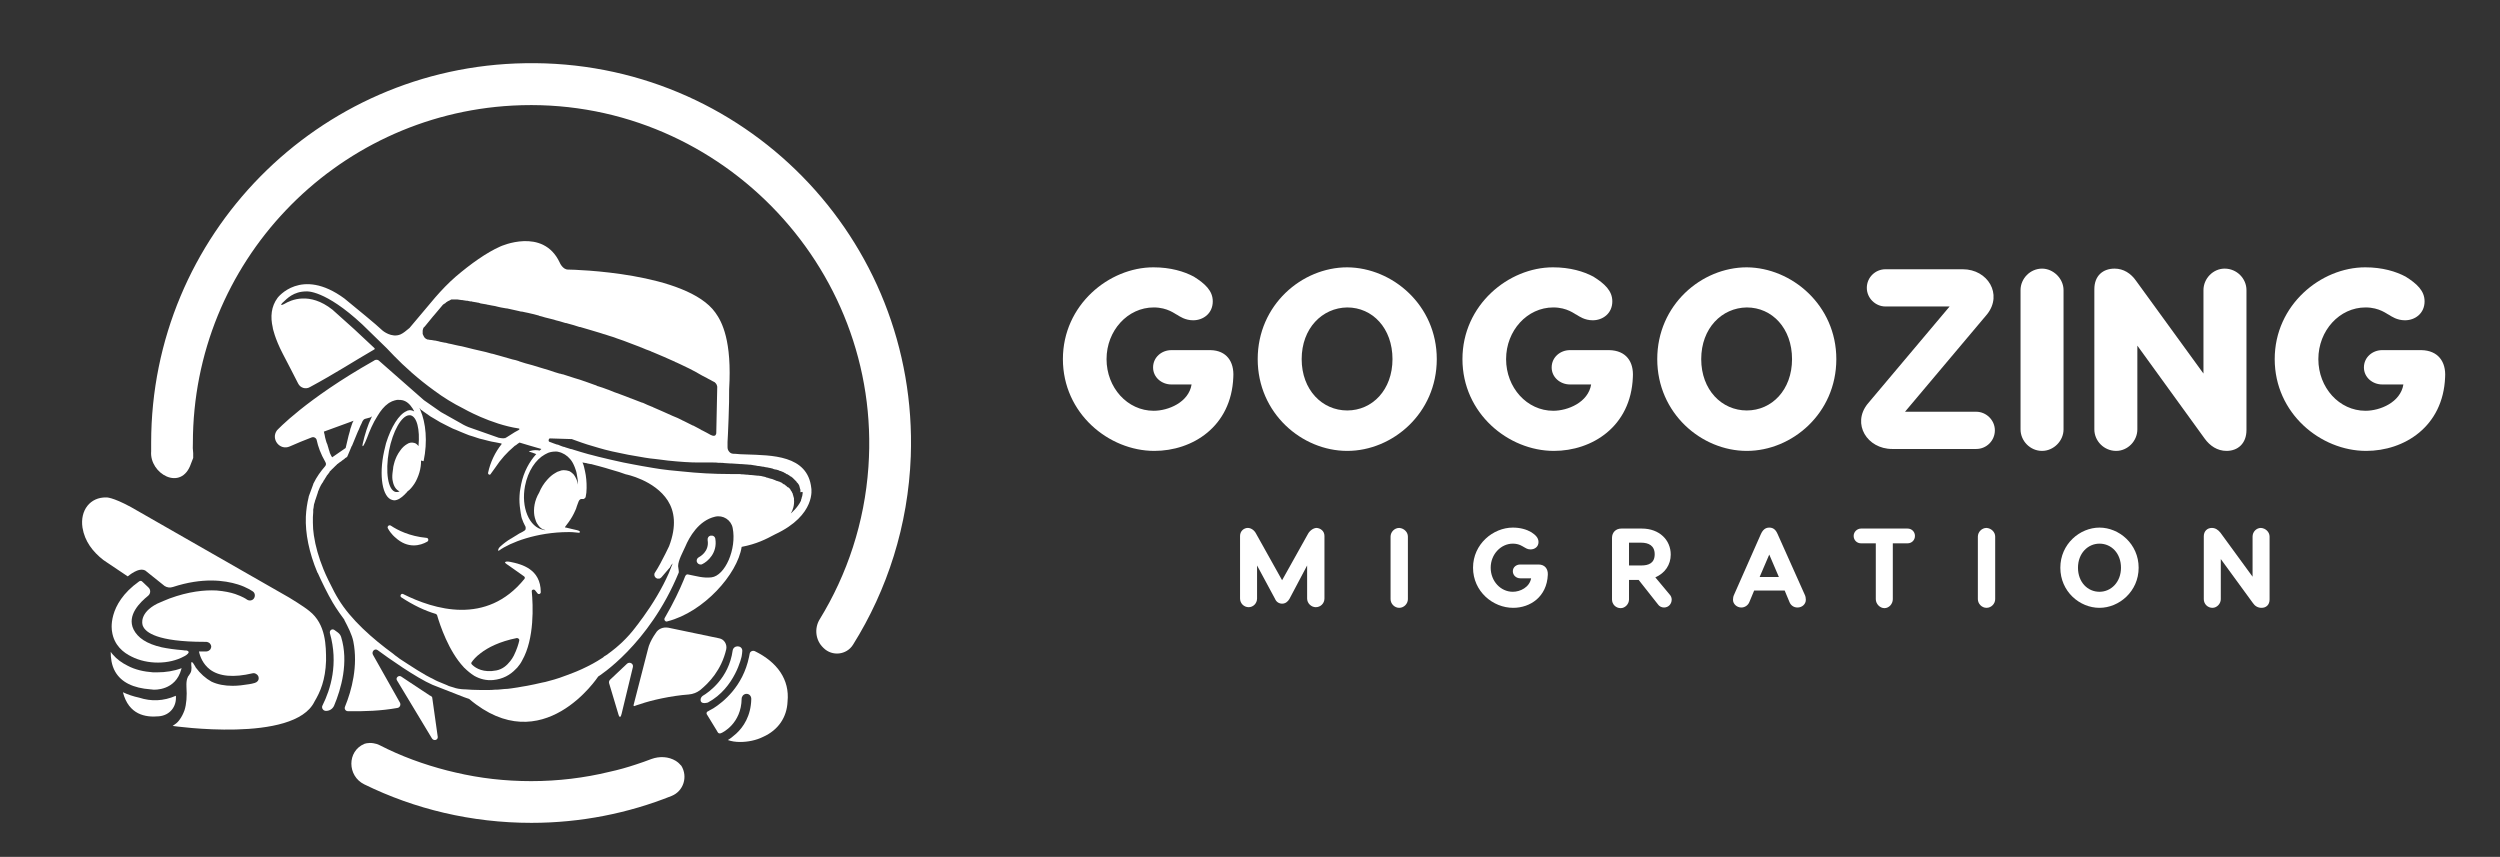<?xml version="1.0" encoding="utf-8"?>
<!-- Generator: Adobe Illustrator 25.0.0, SVG Export Plug-In . SVG Version: 6.00 Build 0)  -->
<svg version="1.1" id="Layer_1" xmlns="http://www.w3.org/2000/svg" xmlns:xlink="http://www.w3.org/1999/xlink" x="0px" y="0px"
	 viewBox="0 0 779 267" style="enable-background:new 0 0 779 267;" xml:space="preserve">
<rect x="0" y="0" width="779" height="267" fill="#333333" stroke="none"/>
<style type="text/css">
	.st0{fill:#FFFFFF;}
</style>
<g>
	<g>
		<g>
			<path class="st0" d="M384.3,117.5c-0.6,15.5-12.8,23-24.6,23c-14.2,0-28.5-11.7-28.5-28.6c0-16.9,14.4-28.6,28.2-28.6
				c5.4,0,9.6,1.3,12.6,2.9c3.5,2.2,5.9,4.4,5.9,7.7c0,3.8-3,5.9-6.1,5.9c-2.5,0-4.2-1.2-5-1.7c-0.6-0.2-2.9-2.3-7.3-2.3
				c-8.1,0-14.7,7.2-14.7,16.1c0,8.9,6.5,16.1,14.7,16.1c4.5,0,10.9-2.6,11.8-8.2H365c-3,0-5.7-2.2-5.7-5.3c0-3.2,2.7-5.4,5.7-5.4
				h12.2C382.2,109.2,384.6,112.7,384.3,117.5z"/>
			<path class="st0" d="M447.7,111.9c0,16.9-13.8,28.6-27.9,28.6c-14.1,0-27.9-11.7-27.9-28.6c0-16.9,13.8-28.6,27.9-28.6
				C433.9,83.4,447.7,95.1,447.7,111.9z M405.6,111.9c0,9.6,6.4,16,14.2,16s14.1-6.4,14.1-16c0-9.6-6.2-16.1-14.1-16.1
				C412,95.9,405.6,102.3,405.6,111.9z"/>
			<path class="st0" d="M508.8,117.5c-0.6,15.5-12.8,23-24.6,23c-14.2,0-28.5-11.7-28.5-28.6c0-16.9,14.4-28.6,28.2-28.6
				c5.4,0,9.6,1.3,12.6,2.9c3.5,2.2,5.9,4.4,5.9,7.7c0,3.8-3,5.9-6.1,5.9c-2.5,0-4.2-1.2-5-1.7c-0.6-0.2-2.9-2.3-7.3-2.3
				c-8.1,0-14.7,7.2-14.7,16.1c0,8.9,6.5,16.1,14.7,16.1c4.5,0,10.9-2.6,11.8-8.2h-6.6c-3,0-5.7-2.2-5.7-5.3c0-3.2,2.7-5.4,5.7-5.4
				h12.2C506.7,109.2,509.1,112.7,508.8,117.5z"/>
			<path class="st0" d="M572.2,111.9c0,16.9-13.8,28.6-27.9,28.6c-14.1,0-27.9-11.7-27.9-28.6c0-16.9,13.8-28.6,27.9-28.6
				C558.3,83.4,572.2,95.1,572.2,111.9z M530.1,111.9c0,9.6,6.4,16,14.2,16c7.8,0,14.1-6.4,14.1-16c0-9.6-6.2-16.1-14.1-16.1
				C536.5,95.9,530.1,102.3,530.1,111.9z"/>
		</g>
		<g>
			<path class="st0" d="M619.2,97.9l-25.6,30.4h22.2c3.1,0,5.8,2.6,5.8,5.8c0,3.2-2.6,5.8-5.8,5.8h-26.2c-7.8,0-12.6-7.8-7.7-14
				l25.6-30.4h-20c-3.1,0-5.8-2.6-5.8-5.8c0-3.3,2.7-5.8,5.8-5.8h24.1C619.4,83.9,624.1,91.7,619.2,97.9z"/>
			<path class="st0" d="M643,90.4v43.4c0,3.6-3.1,6.7-6.7,6.7c-3.7,0-6.7-3.1-6.7-6.7V90.4c0-3.6,3-6.7,6.7-6.7
				C639.8,83.7,643,86.8,643,90.4z"/>
			<path class="st0" d="M700,90.4V134c0,4.2-2.7,6.5-6.2,6.5c-2.9,0-5.2-1.6-6.8-3.8l-21-29v26.1c0,3.6-3,6.7-6.6,6.7
				c-3.8,0-6.8-3.1-6.8-6.7V90.1c0-4.2,2.7-6.4,6.3-6.4c2.8,0,5.1,1.5,6.7,3.8l21,28.9v-26c0-3.6,3-6.7,6.6-6.7
				C697,83.7,700,86.8,700,90.4z"/>
			<path class="st0" d="M761.9,117.5c-0.6,15.5-12.8,23-24.6,23c-14.2,0-28.5-11.7-28.5-28.6c0-16.9,14.4-28.6,28.2-28.6
				c5.4,0,9.6,1.3,12.6,2.9c3.5,2.2,5.9,4.4,5.9,7.7c0,3.8-3,5.9-6.1,5.9c-2.5,0-4.2-1.2-5-1.7c-0.6-0.2-2.9-2.3-7.3-2.3
				c-8.1,0-14.7,7.2-14.7,16.1c0,8.9,6.5,16.1,14.7,16.1c4.5,0,10.9-2.6,11.8-8.2h-6.6c-3,0-5.7-2.2-5.7-5.3c0-3.2,2.7-5.4,5.7-5.4
				h12.2C759.7,109.2,762.2,112.7,761.9,117.5z"/>
		</g>
	</g>
	<g>
		<path class="st0" d="M412.7,167v19.5c0,1.5-1.2,2.7-2.7,2.7c-1.4,0-2.7-1.2-2.7-2.7v-10.3l-5.5,10.4c-0.5,0.9-1.3,1.5-2.3,1.5
			c-0.9,0-1.8-0.5-2.2-1.5l-5.6-10.4v10.3c0,1.5-1.2,2.7-2.6,2.7c-1.5,0-2.7-1.2-2.7-2.7V167c0-1.6,1.3-2.5,2.4-2.5
			c1.1,0,2.1,0.8,2.6,1.8l8.1,14.5l8.1-14.5c0.5-0.9,1.6-1.8,2.7-1.8C411.4,164.6,412.7,165.4,412.7,167z"/>
		<path class="st0" d="M438.7,167.2v19.5c0,1.4-1.2,2.7-2.7,2.7c-1.5,0-2.7-1.3-2.7-2.7v-19.5c0-1.4,1.2-2.7,2.7-2.7
			C437.5,164.6,438.7,165.8,438.7,167.2z"/>
		<path class="st0" d="M482.3,179.1c-0.3,6.9-5.5,10.3-10.8,10.3c-6.3,0-12.5-5.1-12.5-12.5s6.3-12.5,12.4-12.5
			c2.4,0,4.3,0.6,5.7,1.4c1.4,0.9,2.3,1.8,2.3,3.1c0,1.5-1.2,2.3-2.5,2.3c-1,0-1.6-0.5-2-0.7c-0.4-0.2-1.5-1.1-3.5-1.1
			c-3.7,0-6.9,3.3-6.9,7.5c0,4.2,3.1,7.5,6.9,7.5c2.3,0,5.2-1.4,5.7-4.2h-3.4c-1.2,0-2.3-0.9-2.3-2.2c0-1.3,1.1-2.1,2.3-2.1h5.7
			C481.4,175.9,482.4,177.3,482.3,179.1z"/>
		<path class="st0" d="M520.9,186.8c0,1.4-1,2.5-2.4,2.5c-0.8,0-1.5-0.4-1.9-1l-6-7.6h-3v6.1c0,1.4-1.2,2.7-2.6,2.7
			c-1.5,0-2.7-1.2-2.7-2.7v-19.2c0-1.7,1.2-2.9,2.9-2.9h6.4c5.5,0,9,3.6,9,8.1c0,3.2-1.8,5.8-4.8,7.1l4.5,5.4
			C520.6,185.6,520.9,186.2,520.9,186.8z M507.6,176.2h3.8c2.3,0,4.2-0.7,4.2-3.5c0-2.7-1.9-3.6-4.2-3.6h-3.8V176.2z"/>
		<path class="st0" d="M562.7,186.9c0,1.3-1.1,2.4-2.6,2.4c-1.2,0-2.1-0.7-2.5-1.7l-1.5-3.6h-9.5l-1.5,3.6c-0.4,1-1.4,1.7-2.5,1.7
			c-1.4,0-2.6-1.1-2.6-2.4c0-0.5,0.1-1.1,0.3-1.5l8.4-19c0.6-1.3,1.4-2,2.6-2c1.2,0,2,0.6,2.6,2l8.5,19
			C562.6,185.8,562.7,186.4,562.7,186.9z M554.3,179.8l-3-7l-3,7H554.3z"/>
		<path class="st0" d="M596.7,167c0,1.3-1,2.3-2.3,2.3h-4.6v17.4c0,1.5-1.2,2.8-2.6,2.8c-1.4,0-2.7-1.3-2.7-2.8v-17.4h-4.6
			c-1.3,0-2.3-1-2.3-2.3c0-1.3,1.1-2.3,2.3-2.3h14.5C595.7,164.7,596.7,165.7,596.7,167z"/>
		<path class="st0" d="M621.7,167.2v19.5c0,1.4-1.2,2.7-2.7,2.7c-1.5,0-2.7-1.3-2.7-2.7v-19.5c0-1.4,1.2-2.7,2.7-2.7
			C620.5,164.6,621.7,165.8,621.7,167.2z"/>
		<path class="st0" d="M666.4,176.9c0,7.4-6.1,12.5-12.2,12.5c-6.2,0-12.2-5.1-12.2-12.5s6.1-12.5,12.2-12.5
			C660.3,164.4,666.4,169.5,666.4,176.9z M647.5,176.9c0,4.5,3,7.5,6.7,7.5c3.6,0,6.7-3,6.7-7.5s-3-7.5-6.7-7.5
			C650.6,169.4,647.5,172.4,647.5,176.9z"/>
		<path class="st0" d="M707.2,167.2v19.6c0,1.7-1.1,2.6-2.5,2.6c-1.2,0-2.1-0.6-2.7-1.5l-10-13.7v12.5c0,1.4-1.2,2.7-2.6,2.7
			c-1.5,0-2.7-1.2-2.7-2.7v-19.6c0-1.6,1.1-2.6,2.5-2.6c1.1,0,2,0.6,2.7,1.5l10,13.7v-12.5c0-1.5,1.2-2.7,2.6-2.7
			C706,164.6,707.2,165.8,707.2,167.2z"/>
	</g>
</g>
<g>
	<g>
		<path class="st0" d="M34.2,207.4C34.2,207.4,34.2,207.4,34.2,207.4c0-0.1,0-0.1,0-0.1C34.2,207.3,34.2,207.4,34.2,207.4z"/>
	</g>
	<path class="st0" d="M163.6,19.7C99.1,20.7,47.1,73.3,47.1,138c0,0.9,0,1.7,0,2.6c0,0,0,0,0,0c-0.6,7,9.4,12.7,12.4,3.9
		c0.3-0.8,0.4-1.1,0.7-1.8c0,0,0-1.5,0-1.5c-0.2-2.5-0.1-0.6-0.1-3.1c0-56.3,44.1-102.2,99.6-105.2c63.1-3.4,115.3,49.7,110.9,112.6
		c-1.2,17.3-6.6,33.5-15.2,47.5c-1.7,2.8-1.3,6.5,1.1,8.8c0,0,0.1,0.1,0.1,0.1c2.7,2.7,7.2,2.2,9.2-1c10.7-17.1,17.2-37.2,18-58.7
		C286.2,74.3,231.5,18.5,163.6,19.7z"/>
	<path class="st0" d="M210.6,237.1c-2.3-1.4-5.1-1.5-7.6-0.6c-1.6,0.6-3.2,1.2-4.8,1.7c0,0,0,0,0,0c-2.7,0.9-5.5,1.7-8.3,2.3
		c-7.8,1.9-16,2.9-24.4,2.9c-8.1,0-16-0.9-23.6-2.7c-0.8-0.2-1.7-0.4-2.5-0.6c-7.4-1.9-14.5-4.5-21.1-7.9c-0.6-0.3-1.2-0.5-1.9-0.6
		c-1.7-0.3-2.9,0.2-2.9,0.2c-5.4,2.3-5.3,10,0,12.6c15.7,7.7,33.4,12,52.1,12c15.4,0,30.2-3,43.7-8.4c3.7-1.5,5.1-6,3-9.4
		C211.9,238.3,211.7,237.8,210.6,237.1z"/>
</g>
<g>
	<g>
		<path class="st0" d="M252.8,152.1c-1.1-10.4-12.5-10.2-20.3-10.5c-1.2,0-2.4-0.1-3.5-0.2c-0.4,0-1.3,0.1-1.9-0.8
			c-0.3-0.4-0.4-0.8-0.4-1.3v-1.6c0.1-1.2,0.6-12.6,0.5-16.4c0.9-15.1-2.2-21-4.3-23.9C214,84.9,178.8,84,177,84
			c-1.7,0-2.6-2.2-2.6-2.2c-5.2-11.1-18.5-5-18.5-5c-4.3,1.9-9.2,5.4-13.9,9.4c-2.3,2-4.4,4.2-6.4,6.5l-8,9.5
			c-1.1,0.9-1.9,1.6-2.8,2c-2.8,1.2-5.6-1.2-5.6-1.2c-2.2-2.1-7.9-6.7-11.9-10c-13.5-9.9-20.8-0.2-20.8-0.2c-2,2.7-2.3,5.9-1.5,9.3
			c0,0,0,0.1,0,0.1c0,0,0.6,3.2,3.1,8c1.5,2.9,3.5,6.7,4.8,9.3c0.7,1.4,2.4,1.9,3.7,1.1c7.8-4.2,13.6-8,20-11.7c0.4-0.2,0-0.5,0-0.5
			l-6.2-5.8l-6.8-6.1c-7.2-5.7-13-3-15-1.8c0,0-1.5,0.8-0.8-0.1c0.1-0.1,0.2-0.3,0.5-0.5c1.1-1,3.1-3.3,7.2-3.3
			c0,0,5.7-0.6,17.4,10.3l7.6,7.4c0.7,0.7,1.4,1.5,2.3,2.4c3.1,3.2,7.5,7.2,12.5,10.8c2.8,2.1,5.9,4,9.1,5.6c0,0,8.5,4.9,17.2,6.2
			c0,0,0.6,0.1,0,0.5c-0.6,0.4-0.7,0.3-1.9,1.1l-1.9,1.2c-0.6,0.4-1.3,0.3-2.4,0.1l-8.8-3.1c-0.7-0.2-2.2-0.9-2.8-1.3l-6.4-3.6
			l-5.3-3.7l-14-12.3c-0.3-0.3-0.8-0.4-1.3-0.2l-0.3,0.2c-21.4,12.1-30.2,21.7-30.2,21.7c-2,2.7,0.9,6.4,4,5c2.2-1,4.5-1.9,6.8-2.8
			c0.7-0.3,1.5,0.2,1.6,0.9c0.4,1.9,1.2,4.2,2.7,6.8c0.3,0.5,0.2,1-0.2,1.4c-1.2,1.4-2.5,3.1-3.6,5.4c0,0,0,0.1,0,0.1l-1.4,3.8
			l0,0.1c-0.5,2-0.8,4.1-0.9,6.2c-0.2,5.2,1,11.2,3.6,17.4c0,0,0,0.1,0.1,0.1c1.2,2.7,3.1,6.6,4.7,9.3c0,0,1.2,2.1,3.6,5.3
			c0,0,0,0.1,0,0.1c1.1,2.1,2.4,4.6,2.8,6.7c1.5,7.6-0.5,15.2-2.6,20.3c-0.3,0.7,0.2,1.4,0.9,1.4c5.1,0.1,10.4-0.1,15.4-1
			c0.8-0.1,1.2-1,0.8-1.7l-8.4-14.9c-0.5-1,0.6-2.1,1.5-1.4c0,0,0,0,0,0c3.1,2.3,12,8.6,17.1,10.8l9.7,3.8l1.7,0.6
			c22.9,19.4,40.2-7,40.2-7s15.8-9.8,25.1-32.4c0.1-0.3-0.2-1.7-0.2-2c0-1.8,1.6-4.6,2.2-6c1.3-3.1,4.2-8.2,9.3-9.4
			c2.5-0.6,5,1,5.5,3.5c1.3,6.6-2.4,14.9-6.6,15.4c-2.6,0.3-4.7-0.4-7.3-0.9c-0.7-0.2-1,0.8-1,0.8l-0.4,1c-1.2,2.9-3.1,7-5.9,11.8
			c-0.3,0.6,0.3,1.3,0.9,1c11.3-2.9,21.8-14.7,23.1-23.2c0,0,0,0,0,0c0,0,0,0,0,0c0,0,0,0,0,0c4.7-0.9,7.6-2.4,10.4-3.9
			C254.4,160.5,252.8,152.1,252.8,152.1z M161.6,112.5c-0.6-0.2-1.3-0.4-1.9-0.5c-0.5-0.1-0.9-0.3-1.4-0.4c-0.9-0.3-1.9-0.5-2.8-0.8
			c0,0,0,0,0,0c-0.4-0.1-0.8-0.2-1.1-0.3c-0.2-0.1-0.4-0.1-0.7-0.2c0,0,0,0,0,0c-0.1,0-0.2,0-0.3-0.1c-0.1,0-0.1,0-0.2,0
			c-0.6-0.2-1.2-0.3-1.8-0.5c-0.9-0.2-1.7-0.4-2.6-0.6c-0.4-0.1-0.8-0.2-1.3-0.3c-0.8-0.2-1.6-0.4-2.4-0.6c-0.8-0.2-1.6-0.4-2.3-0.5
			c-0.8-0.2-1.5-0.3-2.2-0.5c-0.6-0.1-1.1-0.2-1.7-0.4c-0.1,0-0.2,0-0.2,0c-0.5-0.1-1-0.2-1.5-0.3c-0.1,0-0.2,0-0.3-0.1
			c-0.5-0.1-1-0.2-1.4-0.3c-0.1,0-0.1,0-0.2,0c-0.5-0.1-1-0.2-1.4-0.2c-0.2,0-0.3-0.1-0.5-0.1c0,0,0,0-0.1,0c0,0,0,0-0.1,0
			c-0.1-0.1-0.3-0.1-0.4-0.2c0,0,0,0,0,0c-0.1-0.1-0.2-0.1-0.3-0.2c-0.1-0.1-0.2-0.2-0.2-0.2c-0.1-0.1-0.1-0.2-0.2-0.3
			c-0.1-0.2-0.2-0.4-0.3-0.6c0-0.1-0.1-0.2-0.1-0.3c0-0.1,0-0.1,0-0.2c0-0.1,0-0.1,0-0.2c0-0.1,0-0.2,0-0.3c0-0.1,0-0.2,0-0.3
			c0-0.2,0.1-0.3,0.1-0.4c0,0,0-0.1,0-0.1c0.1-0.1,0.1-0.3,0.2-0.4c0,0,0,0,0,0c0-0.1,0.1-0.2,0.2-0.2c0,0,0-0.1,0.1-0.1l1.8-2.2
			l0.9-1.1l0.1-0.1l2.7-3.2c0.1-0.2,0.3-0.3,0.4-0.4c0,0,0,0,0,0c0,0,0,0,0,0c0,0,0,0,0,0c0.1,0,0.1-0.1,0.2-0.1c0,0,0,0,0,0
			c0.1-0.1,0.2-0.2,0.3-0.2c0,0,0.1,0,0.1-0.1c0,0,0,0,0,0c0,0,0.1,0,0.1-0.1c0,0,0.1,0,0.1-0.1c0,0,0,0,0,0c0.1,0,0.1-0.1,0.2-0.1
			c0,0,0.1,0,0.1-0.1c0.1,0,0.2-0.1,0.2-0.1c0.1-0.1,0.2-0.1,0.4-0.2c0.1,0,0.2-0.1,0.2-0.1c0,0,0.1,0,0.1-0.1c0.1,0,0.2,0,0.2-0.1
			c0.1,0,0.2,0,0.2-0.1v0c0,0,0.1,0,0.1,0c0.1,0,0.2,0,0.3,0c0.1,0,0.1,0,0.2,0c0.2,0,0.4,0,0.6,0h0c0.1,0,0.1,0,0.2,0
			c0.2,0,0.3,0,0.5,0c0.4,0.1,0.9,0.1,1.4,0.2c0.1,0,0.1,0,0.2,0c0.2,0,0.4,0.1,0.5,0.1c0,0,0.1,0,0.1,0c0.2,0,0.4,0.1,0.6,0.1
			c0.1,0,0.2,0,0.3,0c0,0,0,0,0,0c0.3,0.1,0.6,0.1,0.9,0.2c0,0,0,0,0,0c0.1,0,0.2,0,0.3,0c0.1,0,0.2,0,0.4,0.1c0,0,0,0,0,0
			c0,0,0,0,0,0c0,0,0,0,0,0c0,0,0,0,0,0s0,0,0,0c0,0,0,0,0,0c0,0,0,0,0,0c0,0,0,0,0,0c0,0,0,0,0,0c0.4,0.1,0.8,0.1,1.2,0.2
			c0.2,0,0.3,0.1,0.5,0.1c0.1,0,0.3,0,0.4,0.1c0.1,0,0.2,0,0.3,0.1c0.2,0,0.3,0.1,0.5,0.1c0.2,0,0.4,0.1,0.6,0.1
			c0.2,0,0.4,0.1,0.6,0.1c0.1,0,0.3,0,0.4,0.1c0.2,0,0.4,0.1,0.6,0.1c0.2,0,0.3,0.1,0.5,0.1c0.2,0,0.3,0.1,0.5,0.1
			c0.6,0.1,1.3,0.2,1.9,0.4c0,0,0,0,0,0c0,0,0,0,0,0c0,0,0,0,0,0c0.3,0.1,0.6,0.1,0.9,0.2c0.6,0.1,1.1,0.2,1.7,0.3c0,0,0.1,0,0.1,0
			c0,0,0.1,0,0.1,0c0.9,0.2,1.8,0.4,2.7,0.6c0,0,0,0,0,0c0,0,0,0,0,0c0.6,0.1,1.2,0.3,1.7,0.4c0.1,0,0.1,0,0.2,0c0,0,0.1,0,0.1,0
			c0.6,0.1,1.2,0.3,1.9,0.4c0.1,0,0.3,0.1,0.4,0.1c0.9,0.2,1.8,0.4,2.8,0.7c0.1,0,0.1,0,0.2,0.1c0.3,0.1,0.5,0.1,0.8,0.2
			c0.3,0.1,0.7,0.2,1,0.3c0.4,0.1,0.8,0.2,1.2,0.3c0.4,0.1,0.8,0.2,1.2,0.3c0.1,0,0.3,0.1,0.4,0.1c0.2,0.1,0.4,0.1,0.6,0.2
			c0.8,0.2,1.6,0.4,2.5,0.7c0,0,0,0,0,0c0,0,0,0,0,0c0.3,0.1,0.6,0.2,0.9,0.2c0.1,0,0.2,0.1,0.3,0.1c1.2,0.3,2.5,0.7,3.7,1.1
			c0,0,0.1,0,0.1,0c0,0,0,0,0.1,0c1.1,0.3,2.3,0.7,3.4,1c0.3,0.1,0.6,0.2,1,0.3c0.7,0.2,1.3,0.4,2,0.6c0,0,0,0,0,0
			c0.2,0.1,0.4,0.1,0.6,0.2c0.2,0.1,0.4,0.1,0.7,0.2c0.1,0,0.2,0.1,0.3,0.1c0.7,0.2,1.4,0.5,2.2,0.7c0.4,0.1,0.8,0.3,1.1,0.4
			c0,0,0,0,0,0c0,0,0,0,0,0c1.5,0.5,2.9,1,4.4,1.6c1,0.4,1.9,0.7,2.9,1.1c0.1,0,0.1,0.1,0.2,0.1c0.1,0,0.2,0.1,0.3,0.1
			c0.9,0.4,1.9,0.8,2.8,1.1c0.1,0.1,0.2,0.1,0.4,0.2c0.2,0.1,0.3,0.1,0.5,0.2c1.1,0.5,2.2,0.9,3.3,1.4c0,0,0,0,0,0
			c0.9,0.4,1.8,0.8,2.7,1.2c0.2,0.1,0.5,0.2,0.7,0.3c0,0,0,0,0,0c0,0,0.1,0,0.1,0.1c0.1,0,0.2,0.1,0.3,0.1c0.5,0.2,1,0.5,1.5,0.7
			c0.9,0.4,1.8,0.9,2.7,1.3c0.7,0.4,1.4,0.7,2.1,1.1c0.2,0.1,0.3,0.2,0.5,0.3c0.9,0.5,1.7,1,2.6,1.4c0.4,0.2,0.8,0.5,1.3,0.7
			c0.4,0.2,0.8,0.5,1.3,0.7c0.1,0.1,0.2,0.2,0.3,0.3c0.2,0.2,0.3,0.4,0.4,0.7c0,0.1,0.1,0.3,0.1,0.4l-0.3,14.3c0,0.2,0,0.4-0.1,0.5
			c-0.1,0.4-0.4,0.5-0.7,0.5c-0.3,0-0.6-0.1-0.7-0.2c0,0-0.1,0-0.1,0c-0.9-0.5-1.8-1-2.8-1.5c0,0-0.1,0-0.1,0c0,0-0.1-0.1-0.1-0.1
			c-0.2-0.1-0.5-0.3-0.7-0.4c-0.6-0.3-1.3-0.7-1.9-1c0,0-0.1,0-0.1,0c-0.1,0-0.1-0.1-0.2-0.1c-0.8-0.4-1.6-0.8-2.4-1.2
			c-0.1-0.1-0.3-0.1-0.4-0.2c0,0,0,0,0,0c0,0-0.1,0-0.1,0c0,0-0.1,0-0.1-0.1c-1-0.5-2-1-3.1-1.4c-1-0.4-1.9-0.9-2.9-1.3c0,0,0,0,0,0
			c0,0,0,0,0,0c-1.1-0.5-2.1-0.9-3.2-1.4c0,0-0.1,0-0.1-0.1c0,0-0.1,0-0.1,0c-1-0.4-2-0.8-3-1.3c0,0,0,0,0,0c0,0-0.1,0-0.1,0
			c-0.1,0-0.2-0.1-0.3-0.1c-1-0.4-2.1-0.8-3.1-1.2c-0.1,0-0.2-0.1-0.3-0.1c-1.1-0.4-2.2-0.9-3.4-1.3c-1.1-0.4-2.3-0.8-3.4-1.3
			c-0.1,0-0.1,0-0.2-0.1c0,0-0.1,0-0.1,0c-1.1-0.4-2.1-0.8-3.2-1.1c-0.1,0-0.1,0-0.2-0.1c-0.1,0-0.1,0-0.2-0.1
			c-0.2-0.1-0.4-0.1-0.6-0.2c-0.8-0.3-1.7-0.6-2.5-0.9c-0.1,0-0.1,0-0.2-0.1c0,0-0.1,0-0.1,0c-1.1-0.4-2.3-0.8-3.4-1.1
			c-1-0.3-2.1-0.7-3.1-1c-0.3-0.1-0.5-0.2-0.8-0.2c-0.3-0.1-0.5-0.2-0.8-0.2c-1-0.3-2-0.6-3.1-1c-1-0.3-2-0.6-3-0.9
			c-1.5-0.5-3-0.9-4.5-1.3c-0.7-0.2-1.3-0.4-1.9-0.6C161.9,112.6,161.8,112.6,161.6,112.5z M166.5,160.6c0.1,0.5,0.2,1,0.4,1.5
			c0.2,0.7,0.6,1.3,1,1.8c0.4,0.5,0.9,0.9,1.5,1.1c0.2,0.1,0.4,0.1,0.6,0.2c-0.2,0-0.4,0-0.7-0.1c-4.4-0.8-7-7-5.7-13.7
			c0.9-4.6,3.3-8.2,6.2-9.8c0.3-0.2,0.7-0.3,1-0.5c0.8-0.3,1.6-0.4,2.4-0.4c0.3,0,0.5,0,0.8,0.1c1.4,0.3,2.7,1.1,3.7,2.3
			c0.6,0.7,1,1.5,1.4,2.5c0.2,0.6,0.5,1.3,0.6,2c0.2,1,0.4,2.2,0.4,3.4c-0.2-1.2-0.7-2.3-1.3-3.1c-0.3-0.3-0.6-0.6-0.9-0.8
			c-0.2-0.1-0.3-0.2-0.5-0.3c-0.6-0.2-1.2-0.3-1.8-0.3c-0.4,0-0.9,0.1-1.3,0.3c-0.4,0.1-0.9,0.3-1.3,0.6c-0.9,0.5-1.7,1.2-2.5,2.1
			c-1,1.1-1.9,2.5-2.5,4C166.5,156,166.2,158.6,166.5,160.6z M157.4,136.6C157.4,136.6,157.4,136.6,157.4,136.6l0.2-0.2
			C157.6,136.5,157.5,136.6,157.4,136.6C157.5,136.7,157.5,136.7,157.4,136.6L157.4,136.6L157.4,136.6z M122.4,150
			c0.3,1.6,1.1,2.7,2.1,3.1c-0.2,0.1-0.4,0.2-0.6,0.2c-0.1,0-0.2,0-0.3,0c-0.1,0-0.2,0-0.3,0c-2.4-0.5-3.3-6.2-2.1-12.8
			c1.2-6.2,3.9-10.9,6.2-11.1c0.2,0,0.3,0,0.5,0c2,0.4,3,4.4,2.5,9.6c-0.4-0.5-0.8-0.9-1.4-1c-0.7-0.2-1.5-0.1-2.2,0.4
			c-0.7,0.4-1.5,1.1-2.1,2c-0.4,0.5-0.8,1.2-1.1,1.8c-0.1,0.2-0.2,0.5-0.3,0.7c-0.2,0.5-0.4,1-0.5,1.5c-0.1,0.5-0.3,1-0.3,1.5
			c-0.1,0.5-0.1,1-0.2,1.5C122.2,148.4,122.2,149.2,122.4,150z M101.3,136.3c-0.1-0.6-0.2-1.1-0.3-1.4c0-0.3-0.1-0.4-0.1-0.4
			l9.3-3.4c-0.1,0.1-0.2,0.3-0.3,0.5c-0.1,0.1-0.1,0.3-0.2,0.5c-0.1,0.3-0.2,0.5-0.3,0.9c-0.2,0.4-0.3,0.9-0.4,1.4
			c-0.1,0.2-0.1,0.5-0.2,0.7c-0.1,0.2-0.1,0.5-0.2,0.7c-0.5,2-0.9,3.8-0.9,3.8l-4.2,2.9c-0.2-0.3-0.4-0.6-0.6-1.1
			c-0.1-0.2-0.2-0.4-0.2-0.6c-0.1-0.2-0.1-0.4-0.2-0.6c-0.1-0.2-0.1-0.4-0.2-0.7c0-0.1-0.1-0.2-0.1-0.3c-0.1-0.2-0.1-0.5-0.2-0.7
			C101.6,137.7,101.5,136.9,101.3,136.3z M205.7,175.7c-0.5,0.9-1,1.8-1.6,2.7c-0.4,0.6-0.2,1.2,0.2,1.6c0.2,0.1,0.4,0.3,0.6,0.3
			c0.1,0,0.2,0,0.3,0c0.1,0,0.2,0,0.2,0c0.2,0,0.5-0.2,0.7-0.4l1.2-1.4l1.2-1.4c0,0,0.1-0.1,0.2-0.2c0,0,0.1-0.1,0.1-0.2
			c0.1-0.1,0.1-0.2,0.2-0.3c0,0,0,0,0-0.1c0.1-0.1,0.2-0.3,0.3-0.4c0,0,0.1-0.1,0.1-0.1c0.1-0.1,0.1-0.2,0.2-0.2v0v0l-0.6,1.5
			l-0.6,1.5c-2.1,4.8-5.1,9.7-8,13.7c-0.3,0.4-0.6,0.8-0.9,1.2c-0.4,0.6-0.8,1.1-1.2,1.6c-0.1,0.1-0.2,0.3-0.3,0.4
			c-2.5,3.3-5.4,6-8.6,8.3c0,0-0.1,0.1-0.1,0.1c-0.3,0.2-0.5,0.3-0.8,0.5c-0.2,0.1-0.4,0.2-0.5,0.4c-0.1,0.1-0.2,0.1-0.3,0.2
			c-0.5,0.3-1.1,0.7-1.6,1c-0.5,0.3-0.9,0.5-1.4,0.8c-1.1,0.6-2.3,1.2-3.4,1.7c-0.5,0.2-1.1,0.5-1.6,0.7c-0.3,0.1-0.7,0.3-1,0.4
			c-0.7,0.3-1.4,0.5-2.1,0.8c-0.7,0.3-1.5,0.5-2.2,0.8c-1.1,0.4-2.3,0.7-3.4,1c-0.7,0.2-1.4,0.4-2.1,0.5c-1.6,0.4-3.2,0.7-4.7,1
			c-1,0.2-2,0.3-2.9,0.5c-0.7,0.1-1.3,0.2-2,0.3c-0.7,0.1-1.5,0.2-2.2,0.2c-0.3,0-0.7,0.1-1,0.1c-0.6,0.1-1.3,0.1-1.8,0.1
			c-0.8,0.1-1.6,0.1-2.2,0.1c-0.8,0-1.5,0-1.9,0c-0.4,0-0.6,0-0.6,0c-1.8,0-3.3-0.1-4.6-0.2l-0.3,0c-0.6,0-1.2-0.1-1.9-0.2
			c-0.5-0.1-1-0.2-1.5-0.4c-0.3-0.1-0.7-0.2-1-0.3c-0.3-0.1-0.7-0.2-1-0.4c-1-0.4-2-0.8-2.9-1.2c-0.4-0.2-0.9-0.4-1.2-0.6
			c-0.4-0.2-0.7-0.4-1-0.5c-0.9-0.5-1.5-0.8-1.5-0.8c-1.6-0.9-3.5-2.1-5.5-3.4c-0.7-0.4-1.3-0.9-2-1.3c-0.5-0.3-0.9-0.6-1.4-1
			c-0.4-0.3-0.9-0.6-1.3-1c-6.3-4.6-13.2-10.6-17.1-17.1c-0.4-0.6-0.8-1.4-1.2-2.1c-1.2-2.3-2.6-5.1-3.4-7.1
			c-1.5-3.7-2.5-7.2-3-10.6c-0.2-1.3-0.3-2.6-0.3-3.9c0-0.6,0-1.2,0-1.8c0-0.5,0.1-1,0.1-1.5c0-0.1,0-0.2,0-0.4c0-0.1,0-0.3,0-0.4
			c0-0.2,0.1-0.4,0.1-0.5c0-0.3,0.1-0.5,0.1-0.8c0-0.3,0.1-0.5,0.2-0.8c0.1-0.2,0.1-0.5,0.2-0.7c0-0.1,0-0.2,0.1-0.3
			c0.1-0.3,0.2-0.6,0.3-0.9c0,0,0,0,0,0c0,0,0,0,0,0c0.1-0.4,0.3-0.8,0.4-1.2c0-0.1,0.1-0.2,0.1-0.4c0.1-0.3,0.2-0.5,0.3-0.7
			c0.1-0.2,0.1-0.3,0.2-0.5c0.1-0.2,0.2-0.4,0.3-0.6c0.1-0.1,0.1-0.3,0.2-0.4c0,0,0.1-0.1,0.1-0.1c0.1-0.2,0.2-0.4,0.3-0.5
			c0,0,0.1-0.1,0.1-0.1c0-0.1,0.1-0.1,0.1-0.2c0-0.1,0.1-0.1,0.1-0.2c0-0.1,0.1-0.1,0.1-0.2c0,0,0-0.1,0.1-0.1
			c0.1-0.2,0.2-0.3,0.3-0.5c0,0,0,0,0,0c0.2-0.3,0.3-0.5,0.5-0.8c0-0.1,0.1-0.1,0.1-0.2c0.1-0.1,0.1-0.1,0.2-0.2
			c0.2-0.3,0.4-0.5,0.6-0.8c0,0,0,0,0,0c0,0,0,0,0-0.1c0.1-0.1,0.2-0.3,0.4-0.4c0,0,0.1-0.1,0.1-0.1c0.2-0.2,0.3-0.4,0.5-0.5l0,0
			c0,0,0,0,0,0c0.3-0.3,0.5-0.5,0.8-0.8c0,0,0,0,0,0c0,0,0,0,0,0c0,0,0.1,0,0.1-0.1c0.2-0.2,0.4-0.3,0.5-0.5c0.1,0,0.1-0.1,0.2-0.1
			c0,0,0.1-0.1,0.1-0.1c0.1-0.1,0.3-0.2,0.4-0.3c0,0,0,0,0,0c0.1-0.1,0.2-0.2,0.3-0.2c0,0,0,0,0,0c0,0,0,0,0,0
			c0.2-0.1,0.4-0.3,0.5-0.4c0.1-0.1,0.2-0.1,0.3-0.2c0,0,0.1,0,0.1-0.1c0.1,0,0.1-0.1,0.2-0.1c0,0,0.1-0.1,0.1-0.1
			c0,0,0.1,0,0.1-0.1c0,0,0.1,0,0.1-0.1c0.1-0.1,0.2-0.1,0.3-0.2c0.1,0,0.1-0.1,0.2-0.1c0,0,0,0,0,0c0.1-0.1,0.2-0.2,0.2-0.2
			c0-0.1,0.1-0.1,0.1-0.2l0.8-1.9c0.2-0.4,0.3-0.8,0.5-1.2l0.1-0.1c0,0,0,0,0,0c0.5-1.3,1.1-2.6,1.6-3.9c0.2-0.4,0.3-0.8,0.5-1.1
			c0.2-0.4,0.3-0.8,0.5-1.2c0.1-0.2,0.2-0.4,0.3-0.6c0.1-0.3,0.3-0.6,0.4-0.9c0,0,0,0,0,0c0,0,0,0,0,0c0,0,0,0,0,0c0,0,0,0,0,0
			c0,0,0,0,0,0c0.2-0.3,0.4-0.6,0.8-0.7c0,0,0,0,0,0v0c0,0,0,0,0,0v0c0,0,0,0,0,0c0.4-0.1,0.8-0.2,1.1-0.3c0.1,0,0.3-0.1,0.4-0.1
			c0.2-0.1,0.4-0.2,0.6-0.4c0.1-0.1,0.1-0.1,0.1-0.2c0,0,0,0,0-0.1c0,0,0,0,0,0c0,0.1-0.1,0.2-0.1,0.3c0,0.1-0.1,0.2-0.1,0.3
			c-1.2,2.4-2.1,5.3-2.8,8.4c0,0,0,0,0,0.1c0,0.2-0.1,0.5,0,0.5c0,0,0,0,0.1,0c0,0,0,0,0.1-0.1c0,0,0-0.1,0.1-0.1
			c0.2-0.3,0.9-1.8,1.1-2.4c0.7-1.9,1.8-4.6,3.3-6.9c0.9-1.5,2-2.9,3.3-3.8c0.3-0.2,0.6-0.4,0.9-0.5c0.1-0.1,0.3-0.2,0.4-0.2
			c0.5-0.2,0.9-0.3,1.4-0.4c0.2,0,0.3,0,0.5,0c0.4,0,0.8,0,1.2,0.1c1.3,0.3,2.3,1.2,3.2,2.6c0.2,0.3,0.3,0.5,0.5,0.9v0
			c-0.2-0.1-0.5-0.2-0.7-0.3c-0.2,0-0.4-0.1-0.6-0.1c-0.2,0-0.4,0-0.6,0.1c-0.2,0-0.4,0.1-0.5,0.2c-2.4,1-4.8,4.9-6.4,10
			c-0.2,0.8-0.4,1.6-0.6,2.5c-1.7,7.7-0.5,14.5,2.6,15.2c0.2,0,0.3,0.1,0.5,0.1c1.1,0,2.2-0.7,3.4-1.9c0.1-0.1,0.2-0.3,0.4-0.4
			c0.1-0.1,0.2-0.3,0.4-0.5c0.4-0.3,0.8-0.6,1.1-1c0.7-0.8,1.4-1.8,1.9-3c0.3-0.6,0.5-1.3,0.7-1.9c0.2-0.6,0.3-1.3,0.4-1.9
			c0.1-0.6,0.1-1.2,0.1-1.8l0.8,0.2c1.3-6.1,0.7-12-1-15.9c-0.1-0.2-0.2-0.4-0.3-0.7c0,0,0.1,0.1,0.1,0.1c0,0,0.1,0.1,0.1,0.1
			c0.1,0.1,0.1,0.2,0.2,0.3c0.1,0.1,0.2,0.2,0.3,0.2c0,0,1,0.8,2.8,2c0.4,0.2,0.8,0.5,1.2,0.7c1.1,0.7,2.3,1.4,3.8,2.1
			c0.6,0.3,1.2,0.6,1.8,0.9c0.3,0.1,0.6,0.3,1,0.4c1,0.4,2,0.9,3.1,1.3c0.7,0.3,1.5,0.6,2.3,0.8c0.4,0.1,0.8,0.3,1.2,0.4
			c0.6,0.2,1.2,0.4,1.8,0.5c1.2,0.3,2.5,0.7,3.9,0.9c0.7,0.1,1.3,0.3,2,0.4c0,0,0,0,0,0.1c0,0,0,0,0,0.1c-2,2.5-3.5,5.6-4.2,8.9
			c-0.1,0.3,0.2,0.6,0.4,0.6c0.1,0,0.2,0,0.2,0c0.1,0,0.1-0.1,0.2-0.2c0.3-0.4,0.7-1,1.3-1.8c2-3,3.8-4.9,5.9-6.7c0,0,0,0,0,0
			c0.2-0.2,0.4-0.4,0.7-0.5c0,0,0,0,0,0c0.4-0.3,0.7-0.6,1.1-0.8c1,0.3,2,0.6,3,0.9c0,0,0,0,0,0c1.3,0.4,2.5,0.7,3.8,1.1
			c0,0,0,0,0,0c0,0-0.1,0.1-0.1,0.1c-0.1,0.1-0.1,0.1-0.2,0.2c0,0,0,0,0,0c-0.1,0.1-0.2,0.1-0.2,0.2c-1-0.2-1.9-0.2-2.9,0.1
			c-0.2,0-0.3,0.1-0.5,0.2c0,0,0,0,0,0c0.8,0.2,1.5,0.5,2.3,0.8c-2.1,2.3-3.9,5.5-4.7,9.4c-0.1,0.4-0.1,0.7-0.2,1.1
			c-0.1,0.4-0.1,0.8-0.2,1.2c0,0.4-0.1,0.8-0.1,1.2c-0.1,1.5,0,3,0.2,4.3c0,0.2,0.1,0.5,0.1,0.7c0,0.2,0.1,0.5,0.1,0.7
			c0,0.1,0.1,0.3,0.1,0.4c0,0,0,0.1,0,0.1c0,0,0,0.1,0,0.1c0.1,0.3,0.1,0.5,0.2,0.8c0.1,0.2,0.1,0.3,0.2,0.5
			c0.1,0.3,0.2,0.5,0.3,0.8c0.1,0.1,0.1,0.2,0.2,0.4c0.1,0.3,0.3,0.5,0.4,0.8c0,0,0,0,0,0c0,0.1,0.1,0.1,0.1,0.2c0,0,0,0,0,0.1
			c0,0.1,0,0.1,0,0.2c0,0,0,0,0,0c0,0,0,0,0,0c0,0.1,0,0.1,0,0.2c0,0,0,0.1,0,0.1c0,0,0,0.1,0,0.1c0,0,0,0.1-0.1,0.1c0,0,0,0,0,0.1
			c0,0-0.1,0.1-0.1,0.1c0,0-0.1,0.1-0.1,0.1c0,0,0,0,0,0l0,0c0,0,0,0,0,0c0,0,0,0,0,0c0,0,0,0,0,0c-0.3,0.2-0.6,0.4-1,0.6
			c-0.2,0.1-0.4,0.2-0.6,0.3c-0.2,0.1-0.3,0.2-0.5,0.3c0,0,0,0,0,0c0,0,0,0,0,0c-0.1,0.1-0.2,0.1-0.3,0.2c0,0,0,0,0,0
			c-0.2,0.1-0.3,0.2-0.5,0.3c0,0,0,0,0,0c-0.4,0.3-0.9,0.5-1.3,0.8c-0.1,0-0.1,0.1-0.2,0.1c0,0,0,0,0,0c-0.1,0.1-0.2,0.1-0.3,0.2
			c-0.2,0.1-0.3,0.2-0.5,0.3c-0.3,0.2-0.5,0.4-0.7,0.5c-0.6,0.5-1.1,0.8-1.7,1.4c-0.1,0.1-0.5,0.5-0.5,0.6c-0.1,0.3-0.3,0.7-0.1,0.7
			c0.1,0,0.1,0,0.3-0.1c3.3-2.4,11.6-5.7,21.6-5.7c0.7,0,1.3,0,2,0.1c0.3,0,0.7,0.1,1,0.1c0.1,0,0.2,0,0.2,0c0.1,0,0.3-0.1,0.3-0.1
			c0,0,0-0.1,0-0.2c0,0,0-0.3-0.9-0.5c-1-0.2-2.5-0.6-3.4-0.8c-0.1,0-0.1,0-0.2,0c-0.3-0.1,0.1-0.5,0.1-0.5c0.3-0.4,0.6-0.8,0.9-1.2
			c0.8-1.1,1.5-2.3,2.1-3.7c0.2-0.4,0.3-0.7,0.4-1.1c0.1-0.4,0.3-0.7,0.4-1.1c0.1-0.2,0.1-0.3,0.2-0.5c0-0.1,0-0.1,0.1-0.2
			c0-0.1,0.1-0.1,0.1-0.2c0.1-0.1,0.2-0.2,0.3-0.3c0.1,0,0.1,0,0.2-0.1c0.1,0,0.1,0,0.2,0c0.1,0,0.1,0,0.2,0c0.1,0,0.1,0,0.2,0
			c0.1,0,0.1,0,0.2,0c0.1,0,0.1,0,0.2-0.1c0,0,0,0,0,0c0,0,0,0,0,0c0.1,0,0.1-0.1,0.2-0.1c0,0,0.1-0.1,0.1-0.1c0,0,0,0,0,0
			c0,0,0.1-0.1,0.1-0.1c0,0,0,0,0,0c0-0.1,0-0.1,0.1-0.2c0,0,0,0,0,0c0.2-0.9,0.3-1.8,0.3-2.8c0-0.9,0-1.8-0.1-2.7
			c-0.1-0.9-0.2-1.8-0.4-2.6c-0.1-0.4-0.2-0.9-0.3-1.3c-0.1-0.4-0.2-0.8-0.4-1.2c0,0,0,0,0.1,0c0,0,0,0-0.1,0c0-0.1-0.1-0.1-0.1-0.2
			c0.3,0.1,0.7,0.1,1.1,0.2c0.1,0,0.2,0,0.4,0.1c0.2,0,0.3,0.1,0.5,0.1c0.2,0,0.3,0.1,0.5,0.1c0,0,0,0,0.1,0c0,0,0,0,0.1,0
			c0.4,0.1,0.8,0.2,1.1,0.3c0,0,0,0,0,0v0c0.9,0.2,1.8,0.5,2.6,0.7c0.6,0.2,1.2,0.3,1.7,0.5c2.5,0.7,4.7,1.4,5.4,1.7
			c0.1,0,9,1.8,13.1,8.2c2.1,3.3,2.8,7.9,0.4,14.2C207.9,171.4,206.9,173.5,205.7,175.7L205.7,175.7L205.7,175.7z M250.1,153.4
			C250.1,153.4,250.1,153.4,250.1,153.4c0,0.1,0,0.2,0,0.3c0,0,0,0.1,0,0.1c0,0.2-0.1,0.4-0.1,0.6c0,0,0,0,0,0.1
			c0,0.1-0.1,0.2-0.1,0.3c0,0,0,0,0,0c0,0.1-0.1,0.2-0.1,0.3c0,0,0,0,0,0.1c0,0.1-0.1,0.2-0.1,0.3c0,0,0,0,0,0
			c0,0.1-0.1,0.2-0.1,0.3c0,0,0,0,0,0.1c0,0,0,0,0,0.1c0,0,0,0,0,0c-1.1,2.3-3.2,4-3.2,4c0.6-0.9,1.2-2.6,1-4.4c0-0.1,0-0.2,0-0.2
			c0,0,0-0.1,0-0.1c0-0.1,0-0.2-0.1-0.3c0,0,0,0,0-0.1c0-0.1-0.1-0.2-0.1-0.3c0,0,0-0.1,0-0.1c0-0.1-0.1-0.2-0.1-0.2
			c0,0,0-0.1,0-0.1c0-0.1-0.1-0.2-0.1-0.3c0,0,0,0,0-0.1c0-0.1-0.1-0.2-0.2-0.3c0,0,0-0.1,0-0.1c0-0.1-0.1-0.2-0.1-0.2
			c0,0,0-0.1-0.1-0.1c-0.1-0.1-0.1-0.2-0.2-0.3c0,0,0,0,0-0.1c-0.1-0.1-0.2-0.2-0.2-0.3c0,0,0-0.1-0.1-0.1c-0.1-0.1-0.1-0.2-0.2-0.2
			c0,0-0.1-0.1-0.1-0.1c-0.1-0.1-0.2-0.2-0.3-0.2c0,0,0,0-0.1,0c-0.1-0.1-0.2-0.2-0.3-0.3c0,0-0.1-0.1-0.1-0.1
			c-0.1-0.1-0.2-0.1-0.3-0.2c0,0-0.1-0.1-0.1-0.1c-0.1-0.1-0.2-0.2-0.3-0.2c0,0,0,0-0.1,0c-0.1-0.1-0.3-0.2-0.4-0.3
			c0,0-0.1,0-0.1-0.1c-0.1-0.1-0.2-0.1-0.4-0.2c-0.1,0-0.1-0.1-0.2-0.1c-0.1-0.1-0.3-0.1-0.5-0.2c0,0,0,0-0.1,0
			c-0.2-0.1-0.4-0.2-0.6-0.2c-0.1,0-0.1,0-0.2-0.1c-0.1-0.1-0.3-0.1-0.5-0.2c-0.1,0-0.1,0-0.2-0.1c-0.2-0.1-0.4-0.1-0.6-0.2
			c0,0,0,0-0.1,0c-0.2-0.1-0.5-0.1-0.7-0.2c-0.1,0-0.1,0-0.2-0.1c-0.2,0-0.4-0.1-0.5-0.1c-0.1,0-0.2,0-0.2-0.1
			c-0.2-0.1-0.5-0.1-0.7-0.2c0,0,0,0-0.1,0c-0.3-0.1-0.5-0.1-0.8-0.2c-0.1,0-0.2,0-0.2,0c-0.2,0-0.4-0.1-0.7-0.1c-0.1,0-0.2,0-0.3,0
			c-0.3,0-0.6-0.1-0.9-0.1c0,0,0,0,0,0c-0.3,0-0.6-0.1-1-0.1c-0.1,0-0.2,0-0.3,0c-0.3,0-0.5-0.1-0.8-0.1c-0.1,0-0.2,0-0.3,0
			c-0.3,0-0.7-0.1-1-0.1c0,0,0,0,0,0c-0.4,0-0.7,0-1.1-0.1c-0.1,0-0.2,0-0.3,0c-0.3,0-0.6,0-0.9,0c-0.1,0-0.2,0-0.4,0
			c-0.4,0-0.8,0-1.3,0c0,0,0,0,0,0c-5.3,0-10.3-0.3-15-0.8c-1.4-0.1-2.7-0.3-4.1-0.4c-1.7-0.2-3.4-0.4-5-0.7
			c-1.2-0.2-2.4-0.4-3.5-0.6c-0.9-0.2-1.8-0.3-2.7-0.5c-1.1-0.2-2.1-0.4-3.1-0.6c-2.8-0.6-5.4-1.2-7.8-1.8c-0.8-0.2-1.6-0.4-2.3-0.6
			c-0.3-0.1-0.5-0.1-0.8-0.2c-1.7-0.5-3.2-0.9-4.7-1.4c-0.3-0.1-0.5-0.2-0.8-0.2c-0.5-0.2-1.1-0.3-1.6-0.5c-0.2-0.1-0.5-0.2-0.7-0.2
			c-0.5-0.2-0.9-0.3-1.3-0.5c-0.2-0.1-0.4-0.2-0.7-0.2c-0.7-0.2-1.3-0.5-1.9-0.7c-0.1,0-0.2-0.1-0.3-0.1c-0.1,0-0.2-0.1-0.3-0.2
			c-0.1-0.2-0.1-0.4,0-0.6c0-0.1,0.1-0.1,0.1-0.2c0.1-0.1,0.2-0.1,0.4-0.1l6.4,0.2c0,0,0,0,0,0c0.2,0,0.4,0,0.5,0.1
			c0.9,0.3,1.9,0.7,2.8,1c0.6,0.2,1.2,0.4,1.8,0.6c1.2,0.4,2.5,0.7,3.7,1.1c0.6,0.2,1.2,0.3,1.8,0.5c1.5,0.4,2.9,0.7,4.4,1
			c1,0.2,2,0.4,2.9,0.6c1.8,0.3,3.5,0.6,5.2,0.9c1.1,0.2,2.1,0.3,3.1,0.4c1.4,0.2,2.7,0.3,4,0.5c3.8,0.4,7,0.6,9.4,0.6
			c0.7,0,1.2,0,1.8,0c0,0,0,0,0,0c0.5,0,1,0,1.4,0c0,0,0,0,0,0c1,0,1.5,0,1.5,0c0.6,0,1.1,0,1.7,0.1c0.1,0,0.3,0,0.4,0
			c0.6,0,1.1,0,1.6,0.1c0,0,0,0,0.1,0c0.5,0,1,0.1,1.5,0.1c0.1,0,0.2,0,0.4,0c0.5,0,1,0.1,1.5,0.1c0,0,0.1,0,0.1,0
			c0.4,0,0.9,0.1,1.3,0.1c0.1,0,0.2,0,0.3,0c0.5,0,0.9,0.1,1.3,0.1c0,0,0.1,0,0.1,0c0.4,0,0.8,0.1,1.1,0.1c0.1,0,0.2,0,0.3,0
			c0.4,0.1,0.8,0.1,1.2,0.2c0,0,0.1,0,0.1,0c0.3,0.1,0.7,0.1,1,0.2c0.1,0,0.2,0,0.3,0c0.4,0.1,0.7,0.1,1.1,0.2c0.1,0,0.1,0,0.2,0
			c0.3,0.1,0.6,0.1,0.9,0.2c0.1,0,0.2,0,0.2,0c0.3,0.1,0.6,0.1,0.9,0.2c0,0,0.1,0,0.1,0c0.3,0.1,0.5,0.1,0.8,0.2
			c0.1,0,0.1,0,0.2,0.1c0.3,0.1,0.6,0.2,0.8,0.2c0,0,0.1,0,0.1,0c0.2,0.1,0.5,0.1,0.7,0.2c0.1,0,0.1,0,0.2,0.1
			c0.2,0.1,0.5,0.2,0.7,0.2c0,0,0.1,0,0.1,0.1c0.2,0.1,0.4,0.1,0.6,0.2c0,0,0.1,0,0.1,0.1c0.2,0.1,0.4,0.2,0.6,0.3
			c0,0,0.1,0,0.1,0.1c0.2,0.1,0.3,0.2,0.5,0.2c0,0,0.1,0,0.1,0.1c0.2,0.1,0.4,0.2,0.5,0.3c0,0,0.1,0,0.1,0.1
			c0.1,0.1,0.3,0.2,0.4,0.2c0,0,0.1,0,0.1,0.1c0.1,0.1,0.3,0.2,0.4,0.3c0,0,0.1,0,0.1,0.1c0.1,0.1,0.2,0.2,0.3,0.3c0,0,0,0,0.1,0.1
			c0.1,0.1,0.2,0.2,0.3,0.3c0,0,0,0,0.1,0.1c0.1,0.1,0.2,0.2,0.3,0.3c0,0,0,0,0,0.1c0.1,0.1,0.2,0.2,0.3,0.3c0,0,0,0,0.1,0.1
			c0.1,0.1,0.1,0.2,0.2,0.3c0,0,0,0,0,0c0.1,0.1,0.1,0.2,0.2,0.3c0,0,0,0,0,0.1c0.1,0.1,0.1,0.2,0.1,0.3c0,0,0,0,0,0
			c0,0.1,0.1,0.2,0.1,0.3c0,0,0,0.1,0,0.1c0,0.1,0.1,0.2,0.1,0.3c0,0,0,0,0,0c0,0.1,0.1,0.2,0.1,0.3c0,0,0,0.1,0,0.1
			c0,0.1,0,0.2,0,0.3c0,0,0,0,0,0c0,0.1,0,0.2,0,0.3c0,0,0,0.1,0,0.1C250.1,153.2,250.1,153.3,250.1,153.4z"/>
		<g>
			<path class="st0" d="M226.3,202.3c0.3-1.5-0.6-3.1-2.2-3.4l-15.8-3.3c-1.6-0.3-3.2,0.3-4,1.7c-0.2,0.3-0.4,0.6-0.6,0.9
				c-0.8,1.3-1.5,2.7-1.8,4.1l-4.4,17.1c0,0-0.3,0.7,0.2,0.6c0,0,1.3-0.5,1.8-0.6c3.4-1.2,9.6-2.6,15.1-3c1.3-0.1,2.6-0.6,3.6-1.4
				C220.9,212.8,224.8,208.8,226.3,202.3z"/>
			<path class="st0" d="M235.2,202.9c-0.7-0.3-1.5,0.1-1.6,0.8c-0.1,0.3-0.1,0.7-0.2,1c-1.9,9.2-8.1,14.1-11.1,16
				c-0.9,0.5-1.5,0.8-1.6,0.9c0,0-0.7,0.2-0.5,0.9l3.3,5.4c0,0,0.3,1,1.3,0.5c0.3-0.1,6.2-2.9,6.3-10.7c0-0.4,0.2-0.7,0.4-1
				c0.3-0.3,0.7-0.5,1.1-0.5h0c0.9,0,1.5,0.7,1.5,1.6c-0.1,5.3-2.5,8.8-4.7,10.8c-1,0.9-1.9,1.6-2.6,2c1.1,0.4,2.4,0.6,3.8,0.6
				c2.4,0,5-0.5,7.2-1.6c4.7-2.1,7.4-6.1,7.6-11C246.1,211.8,242.2,206.3,235.2,202.9z"/>
			<path class="st0" d="M231.1,204.5c0.1-0.7,0.2-1.2,0.2-1.7c0-1.8-2.7-1.9-3-0.1c-1.2,8.6-7.4,13-9.3,14.1
				c-0.4,0.3-0.7,0.7-0.7,1.3c0,1.2,1.4,1,1.9,0.9c0.1,0,0.3-0.1,0.4-0.1C229.1,214.3,231.1,204.5,231.1,204.5z"/>
		</g>
		<path class="st0" d="M136.4,229.6l-1.7-12.1c0-0.3-0.2-0.5-0.4-0.6l-0.4-0.2l-6.5-4.3l-2.4-1.6c-0.8-0.5-1.8,0.4-1.3,1.2
			l10.9,18.1C135.2,231,136.5,230.6,136.4,229.6z"/>
		<path class="st0" d="M193.7,222.4l3.5-14.5c0.3-1.1-1-1.8-1.8-1.1l-5.3,5c-0.3,0.3-0.4,0.7-0.3,1.1l2.9,9.7
			C192.7,222.6,193.2,224.5,193.7,222.4z"/>
		<g>
			<path class="st0" d="M46.2,185.6c0.8-0.7,0.8-1.9,0-2.6l-1.8-1.7c-0.5-0.6-1.1-0.1-1.1-0.1c-10.1,7.2-8.4,15.5-8.4,15.5
				c0.6,4.4,3.6,6.7,6.1,7.9c4.9,2.5,11.7,2.5,16.4-0.1c0,0,1.3-0.6,1.4-1.3c-0.1-0.3-0.3-0.4-0.6-0.5c-0.4,0-0.8,0-1.2-0.1
				c-2.5-0.2-4.7-0.5-6.6-0.9c-4.8-1.1-7.5-3-8.8-5.6C39.5,191.7,43.6,187.7,46.2,185.6z"/>
			<g>
				<path class="st0" d="M106.3,198.5c-0.2-0.6-0.5-1-1-1.4c-0.4-0.3-0.7-0.5-1.1-0.8c-0.7-0.5-1.6,0.1-1.4,1
					c2.7,9.5,0.2,17.5-2.3,22.5c-0.4,0.7,0.1,1.6,0.9,1.7l0,0c1.1,0.1,2.2-0.5,2.7-1.6C106.3,214.7,108.7,206.3,106.3,198.5z"/>
				<path class="st0" d="M96.4,190.4c-1.8-1.5-6.3-4.2-6.3-4.2l-49.3-28.2c-5.9-3.2-7.7-3-7.7-3c-5-0.1-8.2,4-7.4,9.4
					c0.7,4.3,3.2,7.5,6.5,10.1c0,0,0,0,0,0l7.6,5.1c0,0,0,0,0,0c0.2-0.1,3.4-3,5.5-1.8l6,4.8c0.8,0.5,1.7,0.6,2.6,0.3
					c9.2-3,16-2.1,20.2-0.8c2.9,0.9,4.5,2.1,4.7,2.2c0.7,0.5,0.8,1.5,0.3,2.2c-0.5,0.7-1.5,0.8-2.2,0.3c-0.1-0.1-1.3-0.9-3.6-1.7
					c-1.5-0.5-3.4-0.9-5.8-1.1c-3.8-0.2-8.7,0.3-14.7,2.5c-1.2,0.5-2.5,1-3.8,1.6c-5.7,2.9-4.6,6.5-4.6,6.5c0,0.2,0.1,0.4,0.2,0.6
					c0.8,1.8,4.3,4.8,19.1,4.8c0.2,0,0.4,0,0.5,0c0.4,0,0.9,0.2,1.2,0.5c0.5,0.6,0.5,1.1,0.3,1.5c-0.1,0.4-0.4,0.6-0.7,0.8
					c-0.2,0.1-0.5,0.2-0.7,0.2c-0.2,0-0.4,0-0.6,0c-0.1,0-0.3,0-0.4,0c-0.4,0-0.8,0-1.3,0c0,0,0,0,0,0c0.3,1.5,1.2,3.9,3.4,5.6
					c2.9,2.2,7.4,2.6,13.3,1.2c0.4-0.1,0.8,0,1.1,0.2c0.4,0.2,0.8,0.7,0.8,1.2c0.1,0.8-0.5,1.4-1.2,1.6c-0.6,0.2-1.2,0.3-1.8,0.4
					c-1.8,0.3-3.5,0.5-5.1,0.5c-2.5,0-4.7-0.4-6.6-1.3c0,0,0,0,0,0c-1.8-1-3.5-2.5-4.9-4.4c0,0,0,0,0,0c0,0-1.6-3.2-1.4-0.8
					c0.1,0.6,0.1,1.1,0,1.8c-0.1,0.5-0.4,1-0.7,1.4c-0.4,0.4-0.9,1.4-0.8,3.5l0,0.1c0.2,2.9,0,5.4-0.6,7.3c-0.4,1.1-0.9,2.1-1.5,2.9
					c-0.4,0.6-0.9,1.1-1.5,1.5c-0.2,0.2-0.5,0.3-0.7,0.5c0,0,37.9,5.5,44.2-7.6c1.8-3,3.4-6.7,3.6-12.7
					C101.6,201.3,101.6,194.5,96.4,190.4z"/>
			</g>
			<path class="st0" d="M54.8,216.8c-3.9,1.7-7.7,1.8-11.4,0.6c-1.9-0.4-3.6-1-5.1-1.7c1.8,7,7,7.9,11.2,7.5
				C53,222.9,55.1,220.1,54.8,216.8z"/>
			<path class="st0" d="M47.8,214.9L47.8,214.9c0.3,0,6.9,0.4,8.7-6.4c0-0.1,0.1-0.2,0.1-0.3c-2.4,0.9-5,1.3-7.6,1.3
				c-0.4,0-0.8,0-1.3,0c-2.8-0.2-5.6-0.8-8-2.1c-1.8-0.9-3.3-2-4.5-3.4c-0.3-0.3-0.5-0.6-0.7-0.9c0,1.8,0.2,4.1,1.4,6.2
				c1.9,3.3,5.6,5.1,11,5.5C47.3,214.8,47.5,214.9,47.8,214.9z"/>
		</g>
	</g>
	<g>
		<g>
			<path class="st0" d="M159.1,175.1c-2-0.4-1.7,0.3-1.7,0.3l0.5,0.4l0.6,0.4l4.8,3.4c0.3,0.2,0.3,0.6,0.1,0.8
				c-11.8,14.6-28.2,9.5-37.8,4.7c-0.6-0.3-1.1,0.6-0.6,1c3.8,2.5,7.4,4.2,10.8,5.2c0.2,0.1,0.3,0.2,0.4,0.4
				c0.9,3.1,3.6,11.2,8.3,16.2c0.1,0.1,0.1,0.2,0.2,0.2c1,1,2,1.8,3.1,2.5c1.8,1,3.7,1.5,5.9,1.3c3-0.3,5.3-1.6,7-3.4
				c0.2-0.2,0.3-0.3,0.5-0.5c0.6-0.7,1.1-1.4,1.5-2.2c3.9-6.8,3.4-17.3,3-21.5c-0.1-0.5,0.6-0.8,1-0.4l0.8,1c0.3,0.4,1,0.2,1-0.4
				C168.5,177.3,162.5,175.8,159.1,175.1z M161.8,199.6c-0.2,1-0.8,2.9-1.7,4.7c-0.3,0.6-0.7,1.2-1.1,1.7c-1.1,1.4-2.4,2.5-4.3,2.9
				c-4.1,0.8-6.4-0.7-7.4-1.6c-0.1-0.1-0.2-0.2-0.3-0.3c-0.2-0.2-0.2-0.5,0-0.7c0.4-0.6,1.3-1.7,2.8-2.8c2.2-1.7,5.8-3.6,11.3-4.7
				C161.6,198.9,161.9,199.2,161.8,199.6z"/>
		</g>
		<path class="st0" d="M133.1,168.8c0.6-0.3,0.4-1.2-0.2-1.2c-5.3-0.5-9-2.4-11.1-3.8c-0.6-0.4-1.3,0.3-0.9,0.9
			c1,1.8,2.3,2.8,2.3,2.8C127.1,171.1,131,170,133.1,168.8z"/>
		<path class="st0" d="M217.8,173.6c-0.6,0.3-0.9,1-0.6,1.6c0.2,0.4,0.6,0.7,1.1,0.7c0.2,0,0.4,0,0.5-0.1c1.7-0.8,4.8-3.5,4.1-7.9
			c-0.1-0.7-0.7-1.1-1.4-1c-0.7,0.1-1.1,0.7-1,1.4C221.1,171.9,218,173.5,217.8,173.6z"/>
	</g>
</g>
</svg>
